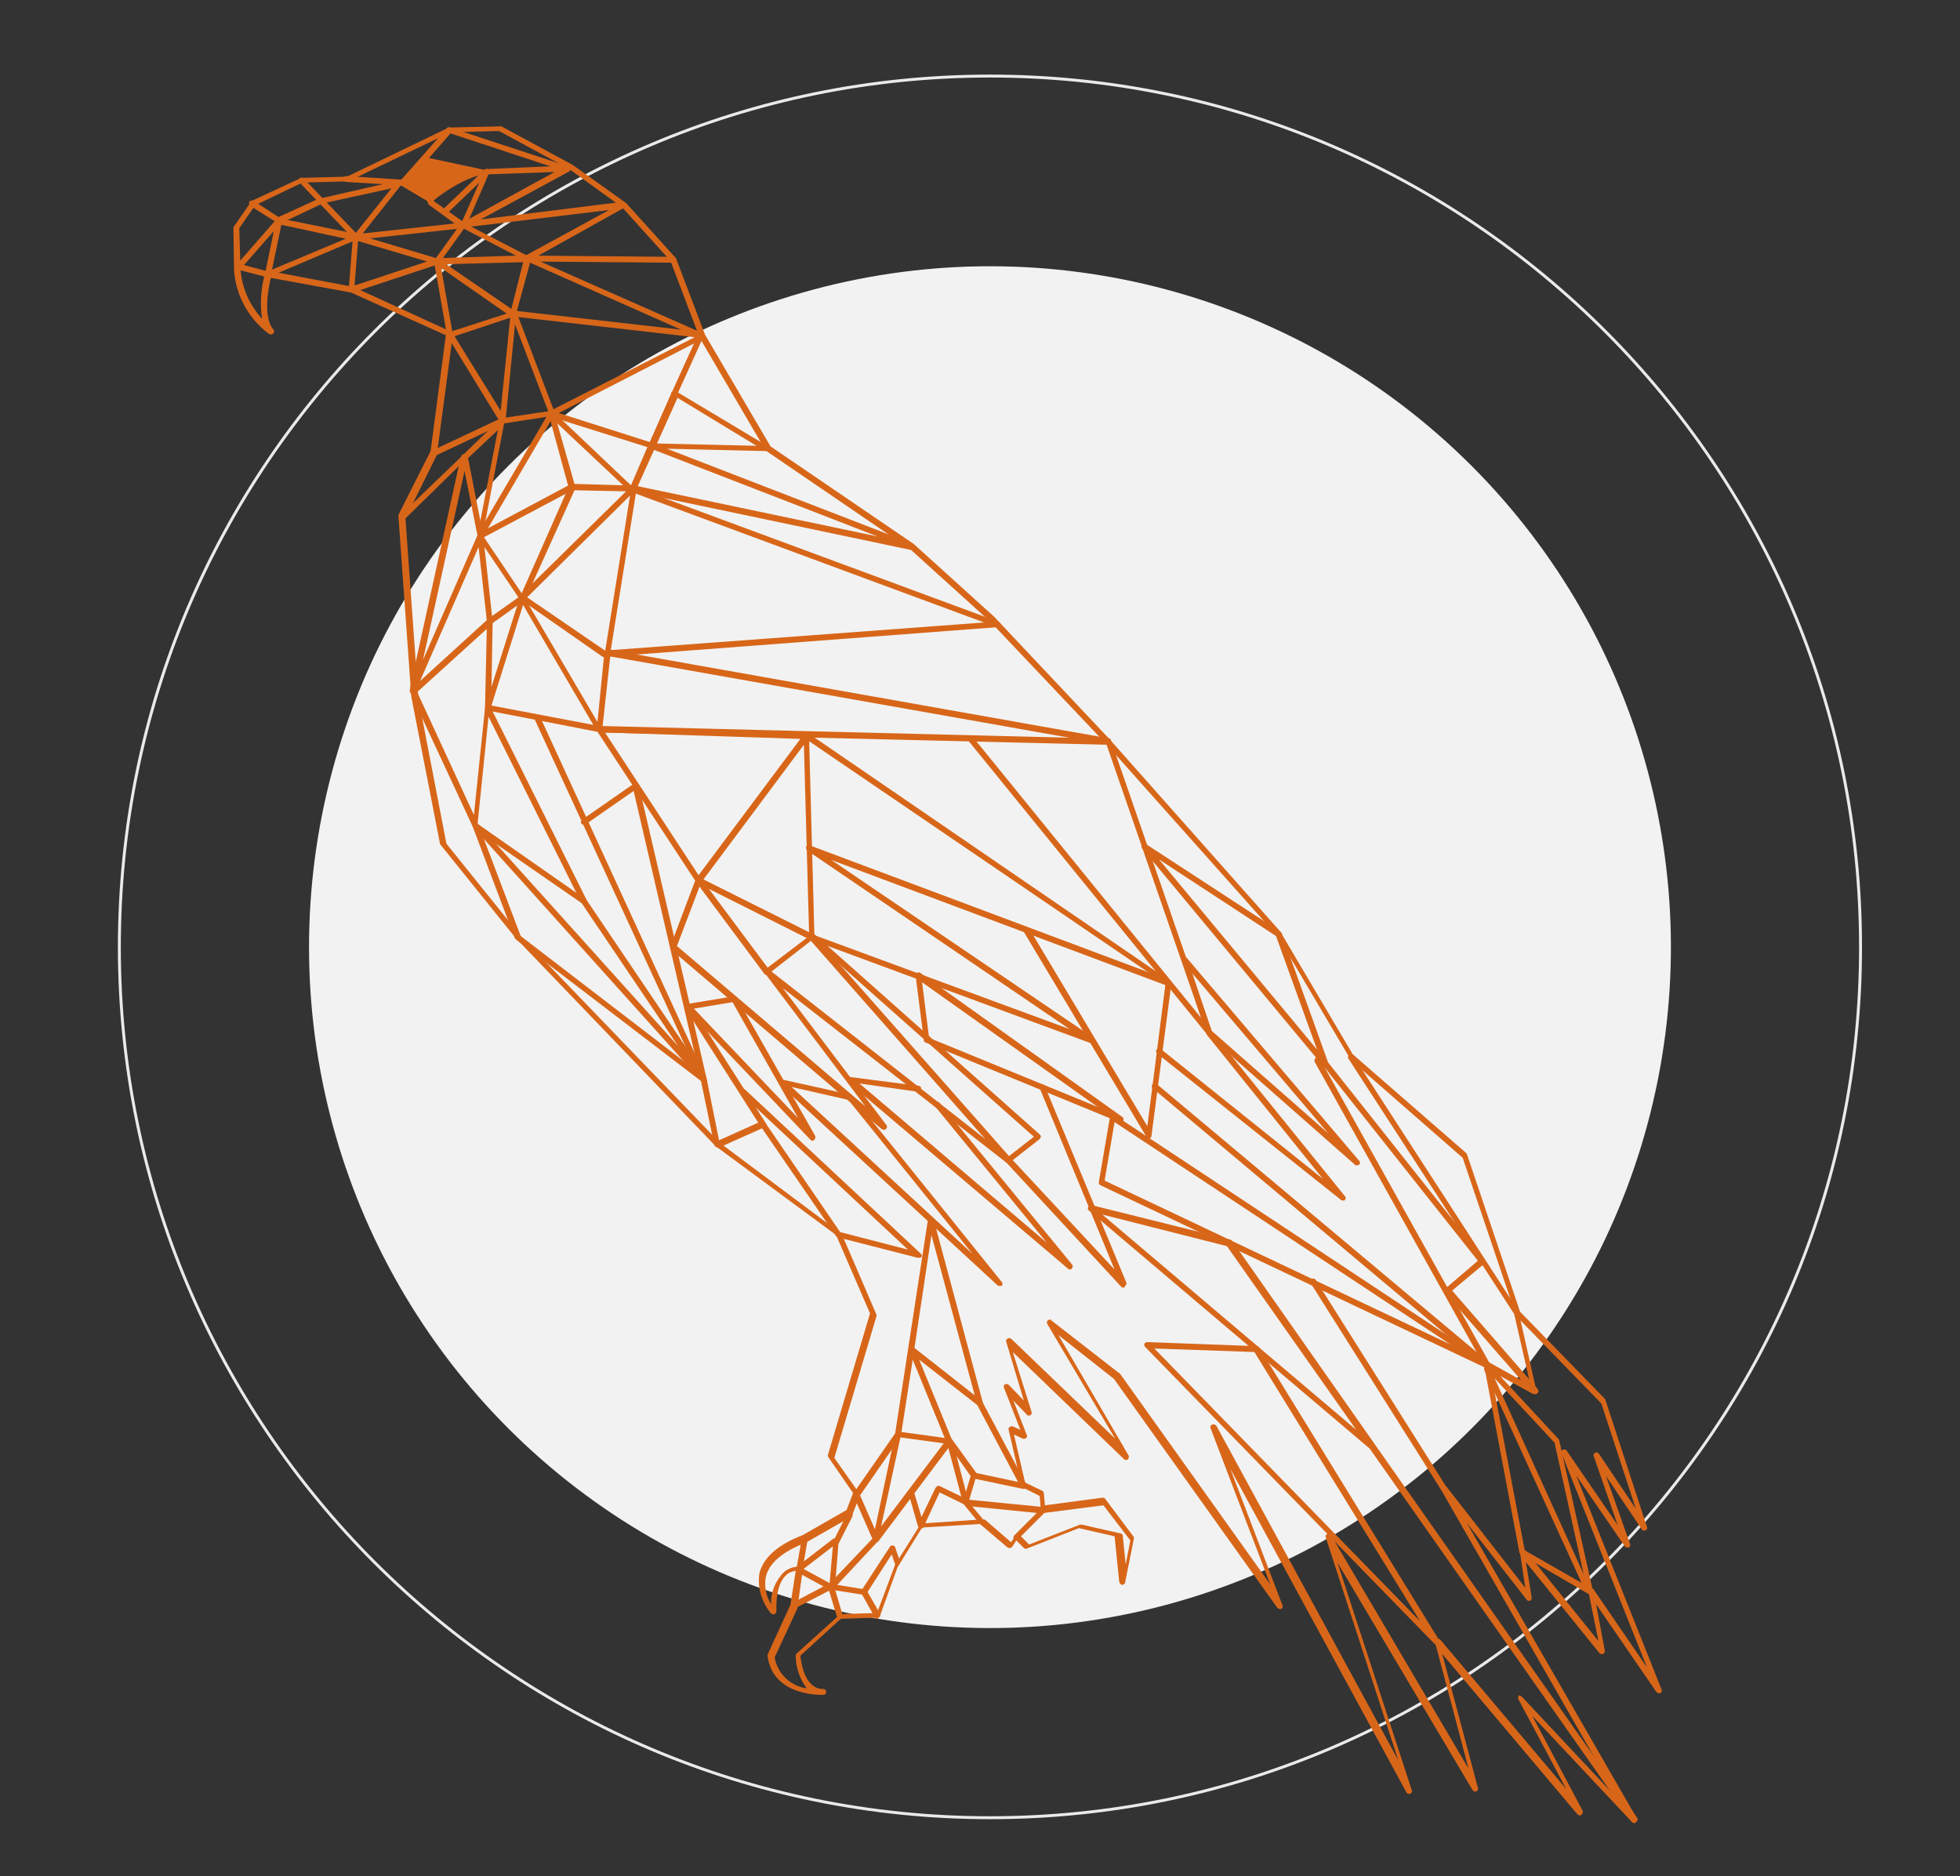 <?xml version="1.0" encoding="UTF-8"?> <!-- Generator: Adobe Illustrator 24.3.0, SVG Export Plug-In . SVG Version: 6.00 Build 0) --> <svg xmlns="http://www.w3.org/2000/svg" xmlns:xlink="http://www.w3.org/1999/xlink" version="1.1" id="Layer_1" x="0px" y="0px" viewBox="0 0 335 320.7" style="enable-background:new 0 0 335 320.7;" xml:space="preserve"><rect x="0" y="0" width="335" height="320.7" fill="#333333" stroke="none"/> <style type="text/css"> .st0{fill:#F2F2F2;} .st1{fill:none;stroke:#EAEAEA;stroke-width:0.5;stroke-miterlimit:10;} .st2{fill:#D86619;} </style> <g> <ellipse transform="matrix(0.707 -0.707 0.707 0.707 -64.883 167.058)" class="st0" cx="169.2" cy="161.9" rx="116.4" ry="116.4"></ellipse> </g> <g> <path class="st1" d="M169.2,310.7c-82.1,0-148.8-66.8-148.8-148.8C20.4,79.8,87.1,13,169.2,13c82.1,0,148.8,66.8,148.8,148.8 C318.1,243.9,251.3,310.7,169.2,310.7z"></path> </g> <g> <path class="st2" d="M279.3,311.6c-0.1,0-0.3-0.1-0.4-0.2l-17-18.1l8.6,16.2c0.1,0.2,0,0.5-0.2,0.7c-0.2,0.2-0.5,0.1-0.7-0.1 l-23.1-27.4l6.1,22.9c0.1,0.3-0.1,0.5-0.3,0.6c-0.2,0.1-0.4,0-0.6-0.2l-23.1-38.9l12.7,38.9c0.1,0.2,0,0.5-0.3,0.6 c-0.2,0.1-0.5,0-0.6-0.2l-30.1-55.3l8.9,23.3c0.1,0.2,0,0.5-0.2,0.6c-0.2,0.1-0.5,0-0.7-0.2l-27.9-39.1l-9.5-7.5l12,20.6 c0.1,0.2,0,0.6-0.2,0.7c-0.2,0.1-0.4,0.1-0.6-0.1l-19-18.3l3.2,10.2c0.1,0.2,0,0.5-0.2,0.6c-0.2,0.1-0.5,0.1-0.6-0.1l-2.3-2.4 l2.3,5.9c0.1,0.2,0,0.4-0.1,0.5c-0.2,0.1-0.4,0.2-0.6,0.1l-1.5-0.7l1.9,8.2l2.9,1.4c0.2,0.1,0.3,0.2,0.3,0.4l0.2,2.1l9.8-1.3 c0.2,0,0.4,0,0.5,0.2l4.8,6.4c0.1,0.1,0.1,0.3,0.1,0.4l-1.5,7.5c0,0.2-0.3,0.4-0.5,0.4c-0.2,0-0.4-0.2-0.5-0.5l-0.8-7.8l-6.1-1.4 l-8.9,3.5c-0.2,0.1-0.4,0-0.5-0.1l-1.3-1.3l-0.7,1.1c-0.1,0.1-0.2,0.2-0.4,0.2c-0.1,0-0.3,0-0.4-0.1l-4.7-4l-9.9,0.6l-4.2,6.8 l-3,8.3c-0.1,0.2-0.3,0.3-0.5,0.3l-6.2,0.2l-6.9,6.3c0.1,1.1,0.7,5.7,3.9,5.7c0.3,0,0.5,0.2,0.5,0.5c0,0.3-0.2,0.5-0.5,0.5 c0,0-8.6,0.4-9.5-6.6c0-0.1,0-0.2,0-0.3l3.9-8.5l0.9-5.8c-0.6,0.1-1.2,0.3-1.6,0.7c-1.2,1.1-1.8,3.2-1.7,6.2c0,0.2-0.1,0.4-0.3,0.5 c-0.2,0.1-0.4,0-0.6-0.1c-1.6-1.9-2.4-4.4-2-6.9c0.7-2.7,3.2-4.9,7.4-6.5l7.5-4.3l1.1-2.9l-4.2-6.1c-0.1-0.1-0.1-0.3-0.1-0.4 l7.2-24.2l-5.8-13.4l-20.6-15.2l0,0l-34.2-35.6l-12.8-15.9c-0.1-0.1-0.1-0.1-0.1-0.2l-4.9-25.1l0,0l-2.2-30.8c0-0.1,0-0.2,0-0.3 l5.5-10.9l2.6-19.8L60,50l-13.7-2.5c-0.4,1.5-1.4,6.7,0.4,8.8c0.2,0.2,0.2,0.5,0,0.7c-0.2,0.2-0.5,0.2-0.7,0.1 c-3.5-2.6-5.7-6.6-6-10.9L39.9,39c0-0.1,0-0.2,0.1-0.3l2.9-4.2c0-0.1,0.1-0.1,0.2-0.2l8.4-3.9h0.2l7.6-0.2l17.4-8.4 c0.1,0,0.1,0,0.2,0l8.5-0.2c0.1,0,0.2,0,0.3,0l12.2,6.6l0,0l9.1,6.5l0.1,0.1l8.4,9.3l0.1,0.2l4.9,12.9l11.2,19.1L156.2,93l0,0 l13.7,12.4l19.7,20.9l29.2,32.9l0,0l12.4,21l19.3,16.8c0.1,0.1,0.1,0.1,0.2,0.2l9.1,27l14.5,14.9c0.1,0.1,0.1,0.1,0.1,0.2l7.1,21.7 c0.1,0.2,0,0.5-0.3,0.6c-0.2,0.1-0.5,0-0.6-0.2l-6.1-9.1l4.1,11.6c0.1,0.2,0,0.5-0.2,0.6c-0.2,0.1-0.5,0-0.7-0.2l-8.3-12.1 l14.6,36.6c0.1,0.2,0,0.5-0.2,0.6c-0.2,0.1-0.5,0-0.7-0.2l-10.3-15l1.5,8c0,0.2-0.1,0.4-0.3,0.5c-0.2,0.1-0.5,0-0.6-0.1l-12.6-15.6 l1,6.1c0,0.2-0.1,0.5-0.3,0.5c-0.2,0.1-0.5,0-0.6-0.2l-10.2-13.1l29,50.4c0.1,0.2,0.1,0.5-0.1,0.7 C279.5,311.7,279.4,311.6,279.3,311.6z M259.7,289.8c0.1,0,0.3,0.1,0.4,0.2l16.6,17.7l-30.3-52.9c-0.1-0.2-0.1-0.5,0.2-0.7 c0.2-0.2,0.5-0.1,0.7,0.1l13.4,17.2l-0.9-6c0-0.3,0.1-0.5,0.4-0.6c0.2,0,0.3,0,0.5,0.2l12.5,15.5l-1.7-8.4c0-0.2,0.1-0.5,0.3-0.6 c0.2-0.1,0.5,0,0.6,0.2l9.1,13.3l-14.6-36.6c-0.1-0.2,0-0.5,0.2-0.6c0.2-0.1,0.5-0.1,0.7,0.2l8.7,12.7l-4.1-11.8 c-0.1-0.2,0-0.5,0.3-0.6c0.2-0.1,0.5,0,0.6,0.2l6.3,9.4l-5.9-18l-14.5-14.9l-0.1-0.2l-9.1-26.9l-19-16.6c0,0-0.1-0.1-0.1-0.1 l-12.4-21L189,127.1l-19.7-20.8l-13.7-12.4L131,77.1c-0.1,0-0.1-0.1-0.2-0.2l-11.3-19.3v-0.1l-4.9-12.9l-8.3-9.2l-9-6.5l-12-6.5 l-8.3,0.2L59.5,31c-0.1,0-0.1,0-0.2,0l-7.6,0.2l-8.1,3.9l-2.7,3.9l0.2,6.9c0.2,3.2,1.5,6.2,3.7,8.6c-0.4-2.6-0.2-5.3,0.5-7.8 c0.1-0.3,0.3-0.4,0.6-0.4L60.2,49h0.1l16.8,7.7c0.2,0.1,0.3,0.3,0.3,0.5l-2.7,20.3c0,0.1,0,0.1,0,0.2l-5.4,10.9l2.2,30.7l4.8,24.9 l12.7,15.8l34.1,35.4l20.6,15.4c0.1,0,0.1,0.1,0.2,0.2l5.9,13.7c0,0.1,0,0.2,0,0.3l-7.2,24.2l4.3,6.1c0.1,0.1,0.1,0.3,0,0.5 l-1.3,3.3c0,0.1-0.1,0.2-0.2,0.2l-7.7,4.4l0,0c-3.9,1.5-6.2,3.4-6.8,5.8c-0.3,1.6,0,3.3,0.9,4.7c-0.1-2,0.7-3.9,2.1-5.4 c0.8-0.7,1.8-1.1,2.9-1c0.3,0,0.5,0.3,0.4,0.6l-0.9,6.4c0,0,0,0.1,0,0.1l-3.9,8.4c0.5,2.8,2.7,4.9,5.5,5.3 c-1.2-1.6-1.9-3.6-1.9-5.6c0-0.2,0.1-0.3,0.2-0.4l7.3-6.6c0.1-0.1,0.2-0.1,0.3-0.1l6.1-0.2l3-8c0,0,0-0.1,0-0.1l4.4-7 c0.1-0.1,0.2-0.2,0.4-0.2l10.3-0.7c0.1,0,0.3,0,0.4,0.1l4.4,3.8l0.8-1.1c0.1-0.1,0.2-0.2,0.4-0.2c0.1,0,0.3,0,0.4,0.2l1.5,1.5 l8.7-3.4c0.1,0,0.2,0,0.3,0l6.6,1.5c0.2,0,0.4,0.2,0.4,0.4l0.5,4.9l0.8-4.1l-4.6-6l-10.1,1.3c-0.1,0-0.3,0-0.4-0.1 c-0.1-0.1-0.2-0.2-0.2-0.4l-0.2-2.4l-2.8-1.4c-0.1-0.1-0.2-0.2-0.3-0.4l-2.2-9.5c-0.1-0.3,0.1-0.5,0.4-0.6c0.1,0,0.2,0,0.3,0 l1.3,0.6l-2.8-7.2c-0.1-0.3,0-0.6,0.3-0.6c0.2-0.1,0.4,0,0.5,0.1l2.6,2.7l-3-10c-0.1-0.2,0-0.5,0.2-0.6c0.2-0.1,0.4-0.1,0.6,0 l17.8,17.1L179,226.3c-0.1-0.2-0.1-0.5,0.1-0.6c0.2-0.2,0.5-0.2,0.6,0l11.7,9.1c0,0,0,0,0.1,0.1l25.6,35.9l-10.2-26.7 c-0.1-0.2,0-0.5,0.3-0.6c0.2-0.1,0.5,0,0.7,0.2l31.1,57.2l-12.4-38.1c-0.1-0.3,0-0.5,0.3-0.6c0.2-0.1,0.5,0,0.6,0.2l23.5,39.9 l-5.7-21.5c-0.1-0.2,0-0.5,0.3-0.6c0.2-0.1,0.5-0.1,0.6,0.1l21.5,25.5l-8.2-15.4c-0.1-0.2,0-0.5,0.2-0.7 C259.6,289.8,259.6,289.8,259.7,289.8L259.7,289.8z M59.3,30.6"></path> <path class="st2" d="M72.8,26.9l-4.6,4.6l5.4,3.2c0,0,5.9-5.3,11.4-5.2L72.8,26.9z"></path> <path class="st2" d="M74.7,45.2c-0.2,0-0.4-0.1-0.4-0.3c-0.1-0.2-0.1-0.4,0-0.5l4.4-6.1c0.1-0.2,0.4-0.3,0.6-0.2l11,5.7 c0.2,0.1,0.3,0.4,0.2,0.7c-0.1,0.2-0.3,0.3-0.4,0.3L74.7,45.2L74.7,45.2z M79.3,39.1l-3.6,5l12.5-0.4L79.3,39.1z"></path> <path class="st2" d="M115.1,44.9L115.1,44.9l-25-0.2c-0.2,0-0.4-0.1-0.5-0.4c0-0.2,0-0.5,0.2-0.6l14.3-7.8l-24.9,3 c-0.3,0-0.5-0.2-0.6-0.4c0-0.3,0.2-0.5,0.4-0.6c0,0,0,0,0,0l27.4-3.4c0.2,0,0.5,0.1,0.5,0.4c0.1,0.2,0,0.5-0.2,0.6L92,43.7l23,0.2 c0.3,0,0.5,0.2,0.5,0.5C115.5,44.7,115.3,44.9,115.1,44.9C115,44.9,115,44.9,115.1,44.9L115.1,44.9z"></path> <path class="st2" d="M155.9,94h-0.2l-47.6-10c-0.2,0-0.3-0.1-0.4-0.3c-0.1-0.1-0.1-0.3,0-0.4l3-7v-0.1c0-0.1,0.1-0.2,0.2-0.3 l3.8-8.6c0-0.1,0-0.2,0.1-0.3c0,0,0,0,0.1-0.1l4.4-9.7c0.1-0.3,0.4-0.4,0.6-0.3c0.3,0.1,0.4,0.4,0.3,0.6c0,0,0,0,0,0.1l-4.3,9.5 l15.2,9.1c0.2,0.1,0.3,0.5,0.2,0.7c-0.1,0.1-0.2,0.2-0.4,0.2l-16.9-0.4l41.9,16.2c0.3,0.1,0.4,0.4,0.2,0.7 C156.3,93.9,156.1,94,155.9,94z M109,83.1l41,8.6l-38.2-14.8L109,83.1z M112.3,75.8l17,0.4L115.8,68L112.3,75.8z"></path> <path class="st2" d="M103.8,112.1L103.8,112.1c-0.3,0-0.5-0.3-0.4-0.6l4.4-27.5l-9.6-0.2l-8.4,18.6c-0.1,0.3-0.4,0.4-0.7,0.3 c0,0,0,0,0,0c-0.3-0.1-0.4-0.4-0.2-0.7c0,0,0,0,0,0L97.3,83c0.1-0.2,0.3-0.3,0.5-0.3l10.5,0.3c0.1,0,0.3,0.1,0.4,0.2 c0.1,0.1,0.1,0.3,0.1,0.4l-4.5,28.1C104.3,111.9,104,112.1,103.8,112.1z"></path> <path class="st2" d="M103.2,112.3c-0.1,0-0.2,0-0.3-0.1L89,102.5c-0.1-0.1-0.2-0.2-0.2-0.4c0-0.2,0-0.3,0.2-0.4l18.3-18L93.9,71.1 c-0.2-0.2-0.2-0.5,0-0.7c0.2-0.2,0.5-0.2,0.7,0L108,83.1c0.2-0.2,0.5-0.2,0.7,0c0.1,0.1,0.1,0.2,0.1,0.3l61.9,22.9 c0.2,0.1,0.4,0.3,0.3,0.5c0,0.2-0.2,0.4-0.5,0.4L103.2,112.3L103.2,112.3z M90.1,102.1l13.3,9.1l64.8-4.8l-60-22.2L90.1,102.1z"></path> <path class="st2" d="M189.4,127.3L189.4,127.3l-86.9-2.1c-0.1,0-0.3-0.1-0.4-0.2c-0.1-0.1-0.1-0.2-0.1-0.4l1.3-13.1 c0-0.1,0.1-0.3,0.2-0.4c0.1-0.1,0.3-0.1,0.4-0.1l85.6,15.2c0.3,0,0.4,0.3,0.4,0.5C189.9,127.1,189.7,127.3,189.4,127.3z M103,124.1 l79.8,2l-78.5-13.9L103,124.1z"></path> <path class="st2" d="M81.3,141.6c-0.2,0-0.4-0.1-0.5-0.3l-10.7-23c-0.1-0.1-0.1-0.3,0-0.5c0-0.1,0-0.2,0-0.3l8.3-37.8L69,88.9 c-0.2,0.2-0.5,0.2-0.7,0c-0.2-0.2-0.2-0.5,0-0.7l10.5-10.1V78c0.1-0.2,0.3-0.4,0.5-0.4l6.1-5.9c0.2-0.2,0.5-0.2,0.7,0.1 c0.1,0.1,0.1,0.3,0.1,0.4l-3.7,19.3l7,10.4l0,0l13.2,22.5c0.1,0.2,0.1,0.4,0,0.5c-0.1,0.2-0.3,0.2-0.5,0.2l-18.6-3.6l-2,19.6 C81.8,141.4,81.6,141.6,81.3,141.6L81.3,141.6z M71.3,118.3l9.7,21l1.9-18.3l0.3-13.5L71.3,118.3z M84,120.6l17.4,3.3l-12-20.5 L84,120.6z M84.2,106.5L84,117.4l4.4-13.9L84.2,106.5z M81.8,93.5l-10,22.9L83.2,106L81.8,93.5z M79.4,80.5l-7.1,32.3l9.3-21.3 L79.4,80.5z M82.8,93.5l1.3,11.8l4.5-3.2L82.8,93.5z M80,78.3L82.1,89l3-15.5L80,78.3z"></path> <path class="st2" d="M120.4,185.1c-0.1,0-0.2,0-0.3-0.1l-31.9-24.4c-0.1-0.1-0.1-0.1-0.2-0.2l-7.2-19.1c-0.1-0.3,0-0.5,0.3-0.6 c0.2-0.1,0.3,0,0.5,0.1l16.9,11.8l-15.6-31.3c-0.1-0.2,0-0.5,0.2-0.7c0.2-0.1,0.5,0,0.7,0.2c0,0,0,0,0,0l16.5,33.1 c0.1,0.2,0.1,0.5-0.1,0.6c-0.2,0.1-0.4,0.1-0.6,0l-17.2-11.9l6.6,17.4l30.1,23.1l-27.7-60.1c-0.1-0.3,0-0.5,0.2-0.7 c0.3-0.1,0.5,0,0.7,0.2l28.5,62c0.1,0.2,0,0.5-0.1,0.6C120.6,185.1,120.5,185.1,120.4,185.1z"></path> <path class="st2" d="M120.4,185.1c-0.1,0-0.3-0.1-0.4-0.2l-39.1-43.5c-0.2-0.2-0.2-0.5,0-0.7c0.2-0.2,0.5-0.2,0.7,0l0,0l34.3,38.1 l-16.6-24.6c-0.2-0.2-0.1-0.5,0.1-0.7c0.2-0.2,0.5-0.1,0.7,0.1l20.6,30.5c0.1,0.2,0.1,0.5-0.1,0.7 C120.6,185,120.5,185.1,120.4,185.1z"></path> <path class="st2" d="M82.1,92c-0.1,0-0.3-0.1-0.4-0.2c-0.1-0.2-0.1-0.4,0-0.6l12.2-20.8l0.1-0.1l0.1-0.1L119,57.5L90.6,44.9 l-2.4,8.8L86.4,72c0,0.3-0.3,0.5-0.5,0.5c-0.3,0-0.5-0.3-0.5-0.6l1.8-17.6L77,57.7c-0.1,0.1-0.3,0.1-0.4,0 c-0.1-0.1-0.2-0.2-0.2-0.4l-2.2-12.5c0-0.2,0.1-0.4,0.2-0.5c0.2-0.1,0.4-0.1,0.6,0l12.4,8.5l2.2-8.7c0-0.1,0.1-0.3,0.3-0.3 c0.1-0.1,0.3-0.1,0.4,0L120.2,57c0.2,0.1,0.3,0.2,0.3,0.4c0,0.2-0.1,0.4-0.3,0.5L95.5,70.6l16,5.1c0.3,0.1,0.4,0.4,0.3,0.6 c0,0,0,0,0,0c-0.1,0.3-0.4,0.4-0.6,0.3c0,0,0,0,0,0L95,71.5l3.3,11.6c0.1,0.2,0,0.5-0.3,0.6L82.4,92C82.3,92,82.2,92,82.1,92z M94.1,72L83.4,90.3L97.1,83L94.1,72z M75.4,45.8l1.9,10.8l9.3-3L75.4,45.8z"></path> <path class="st2" d="M85.9,72.4c-0.2,0-0.3-0.1-0.4-0.2l-9-14.7c-0.1-0.2-0.1-0.5,0.2-0.7c0.2-0.1,0.5-0.1,0.7,0.2c0,0,0,0,0,0 l8.9,14.4l7.4-1.1l-6.3-16.5c-0.1-0.2-0.1-0.3,0-0.5c0.1-0.1,0.3-0.2,0.5-0.2l31.6,3.6c0.3,0,0.5,0.3,0.4,0.6 c0,0.3-0.3,0.5-0.6,0.4l-30.7-3.5l6.2,16.3c0.1,0.1,0.1,0.3,0,0.4c-0.1,0.1-0.2,0.2-0.4,0.2L86,72.4L85.9,72.4z"></path> <path class="st2" d="M68.9,31.7L68.9,31.7l-9.7-0.6c-0.3,0-0.5-0.2-0.5-0.5c0-0.3,0.2-0.5,0.5-0.5c0,0,0,0,0,0l9.4,0.6l7.8-8.8 c0.1-0.2,0.3-0.2,0.5-0.1l20.1,6.6c0.3,0.1,0.4,0.4,0.3,0.6c-0.1,0.3-0.4,0.4-0.6,0.3L77,22.8l-7.6,8.7 C69.3,31.7,69.1,31.7,68.9,31.7z"></path> <path class="st2" d="M60.9,41c-0.2,0-0.4-0.1-0.4-0.3c-0.1-0.2-0.1-0.4,0-0.5l6.4-8L55,34.8c-0.3,0.1-0.5,0-0.6-0.3 c-0.1-0.3,0-0.5,0.3-0.6c0,0,0.1,0,0.1,0L68,30.9c0.2,0,0.4,0,0.5,0.2c0.1,0.2,0.1,0.4,0,0.6L62,39.9l15.7-1.7L73.3,35 c-0.3-0.4-0.3-0.9-0.2-1.3c0.2-0.2,0.5,0.3,0.8,0.5l5.1,3.6l3.8-8.6c0.1-0.2,0.2-0.3,0.4-0.3L97,28.3c0.2,0,0.4,0.2,0.5,0.4 c0.1,0.2,0,0.5-0.2,0.6L79.4,39h-0.1l0,0h-0.1L60.9,41L60.9,41z M83.5,29.8l-3.3,7.6l14.6-8L83.5,29.8z"></path> <path class="st2" d="M76,36.8c-0.1,0-0.3-0.1-0.4-0.2c-0.2-0.2-0.2-0.5,0-0.7c0,0,0,0,0,0l7.2-6.9c0.2-0.2,0.5-0.2,0.7,0 c0,0,0,0,0,0c0.2,0.2,0.2,0.5,0,0.7c0,0,0,0,0,0l-7.2,6.9C76.2,36.7,76.1,36.8,76,36.8z"></path> <path class="st2" d="M60.1,50c-0.1,0-0.2,0-0.3-0.1c-0.1-0.1-0.2-0.3-0.2-0.4l0.7-8.8l-9.1-9.5c-0.2-0.2-0.2-0.5,0-0.7 c0.2-0.2,0.5-0.2,0.7,0c0,0,0,0,0,0l9.2,9.6l13.7,4.1c0.2,0.1,0.3,0.3,0.4,0.5c0,0.2-0.1,0.4-0.4,0.5L60.3,50L60.1,50z M61.2,41.2 l-0.6,7.6L73,44.7L61.2,41.2z"></path> <path class="st2" d="M47.7,38.2c-0.1,0-0.2,0-0.3-0.1l-4.6-2.9c-0.2-0.2-0.3-0.5-0.2-0.7c0.2-0.2,0.5-0.3,0.7-0.2l4.3,2.8l7-3.2 c0.3-0.1,0.6,0,0.7,0.2c0.1,0.3,0,0.6-0.2,0.7l0,0l-7.2,3.4C47.9,38.2,47.8,38.2,47.7,38.2z"></path> <path class="st2" d="M45.8,47.4h-0.1l-5-1.3c-0.2,0-0.3-0.2-0.4-0.3c-0.1-0.2,0-0.4,0.1-0.5l6.9-7.9c0.2-0.2,0.4-0.2,0.6-0.1 c0.2,0.1,0.3,0.3,0.3,0.6L46.3,47c0,0.1-0.1,0.3-0.2,0.3C46,47.3,45.9,47.4,45.8,47.4z M41.7,45.3l3.7,1l1.4-6.8L41.7,45.3z"></path> <path class="st2" d="M45.8,47.4c-0.2,0-0.4-0.1-0.5-0.3c-0.1-0.2,0-0.5,0.2-0.6c0,0,0,0,0,0l13.6-5.7l-11.6-2.5 c-0.3-0.1-0.4-0.3-0.4-0.6c0.1-0.3,0.3-0.4,0.6-0.4c0,0,0,0,0,0L61,40c0.2,0,0.4,0.2,0.4,0.4c0,0.2-0.1,0.4-0.3,0.5L46,47.3 C45.9,47.4,45.9,47.4,45.8,47.4z"></path> <path class="st2" d="M74.2,78c-0.2,0-0.4-0.1-0.5-0.3c-0.1-0.2,0-0.5,0.2-0.7l11.7-5.5c0.3-0.1,0.6,0,0.7,0.2 c0.1,0.3,0,0.6-0.2,0.7l-11.7,5.5L74.2,78z"></path> <path class="st2" d="M206.7,177c-0.2,0-0.3-0.1-0.4-0.2l-40.8-50.2c-0.2-0.2-0.1-0.5,0.1-0.7s0.5-0.1,0.7,0.1l0,0l39,48l-16.3-47.1 c-0.1-0.3,0-0.5,0.3-0.6c0.3-0.1,0.5,0,0.6,0.3c0,0,0,0,0,0l17.2,49.7c0.1,0.2,0,0.5-0.2,0.6C206.8,177,206.7,177,206.7,177z"></path> <path class="st2" d="M186.6,178.3h-0.2l-47.9-17.7c-0.3-0.1-0.4-0.4-0.3-0.6c0,0,0,0,0,0c0.1-0.3,0.4-0.4,0.6-0.3l44,16.2 L138,145.4c-0.2-0.2-0.3-0.4-0.2-0.7c0.1-0.2,0.4-0.3,0.6-0.2l61.4,23c0.3,0.1,0.4,0.4,0.3,0.7c-0.1,0.3-0.4,0.4-0.6,0.3 c0,0,0,0,0,0L142.1,147l44.8,30.4c0.2,0.1,0.3,0.4,0.2,0.7C187,178.2,186.8,178.3,186.6,178.3z"></path> <path class="st2" d="M122.6,196.1c-0.1,0-0.2,0-0.2,0c-0.1-0.1-0.2-0.2-0.3-0.3l-2.3-11.1l-11.5-49.5l-8.2,5.7 c-0.2,0.2-0.5,0.1-0.7-0.1c-0.2-0.2-0.1-0.5,0.1-0.7l8.9-6.2c0.1-0.1,0.3-0.1,0.5,0c0.2,0.1,0.3,0.2,0.3,0.4l8.7,37.4 c0.1,0,0.1,0.1,0.2,0.2l12.8,20.1c0.1,0.1,0.1,0.3,0,0.4c0,0.1-0.1,0.3-0.3,0.3l-7.8,3.5C122.8,196.2,122.7,196.2,122.6,196.1z M118.5,174.5l2.3,10l2.1,10.4l6.7-3L118.5,174.5z"></path> <path class="st2" d="M196.4,194.6c-0.2,0-0.3-0.1-0.4-0.2l-21-35.1c-0.1-0.2-0.1-0.5,0.2-0.7c0.2-0.1,0.5-0.1,0.7,0.1c0,0,0,0,0,0 l20.2,33.8l3.1-24.3l-60.9-41.5l0.9,33.4c0,0.2-0.1,0.3-0.2,0.4l-7.7,6c-0.1,0.1-0.2,0.1-0.4,0.1c-0.1,0-0.3-0.1-0.3-0.2L119,150.8 l0,0l-17-25.9c-0.1-0.2-0.1-0.4,0-0.5c0.1-0.2,0.3-0.3,0.5-0.2l35.3,1.1h0.2h0.1l61.9,42.4c0.2,0.1,0.2,0.3,0.2,0.5l-3.4,26 c0,0.2-0.2,0.4-0.4,0.4L196.4,194.6z M120.1,150.5l11.1,14.9l7.1-5.4l-0.9-32.7L120.1,150.5z M103.4,125.2l16,24.4l17.4-23.3 L103.4,125.2z"></path> <path class="st2" d="M172.4,198.9c-0.1,0-0.2,0-0.3-0.1l-38.3-29.9l17.7,23.4c0.2,0.2,0.1,0.5-0.1,0.7c-0.2,0.2-0.5,0.1-0.7,0 l-36-30.7c-0.2-0.1-0.2-0.4-0.1-0.6l4.3-11.4c0-0.1,0.2-0.2,0.3-0.3c0.1-0.1,0.3-0.1,0.4,0l19.4,9.7c0.1,0,0.1,0.1,0.1,0.1 l33.7,38.2c0.2,0.2,0.2,0.5,0,0.7C172.7,198.9,172.5,198.9,172.4,198.9z M131.1,165.6c0.1,0,0.2,0,0.3,0.1l37,29l-30-34.1 l-18.7-9.4l-4,10.5l32.2,27.4l-17.2-22.8c-0.2-0.2-0.1-0.5,0.1-0.7C130.8,165.6,131,165.6,131.1,165.6z"></path> <path class="st2" d="M182.9,217c-0.1,0-0.2,0-0.3-0.1L145,185c-0.2-0.2-0.2-0.4-0.1-0.6c0.1-0.2,0.3-0.3,0.5-0.3l11.6,1.5 c0.3,0,0.5,0.3,0.4,0.6c0,0.3-0.3,0.5-0.6,0.4l0,0l-9.9-1.4l32,27.2l-19-23.2c-0.2-0.2-0.2-0.5,0-0.7c0,0,0,0,0,0 c0.2-0.2,0.5-0.2,0.7,0l22.6,27.6c0.2,0.2,0.2,0.5,0,0.7C183.2,216.9,183.1,216.9,182.9,217z"></path> <path class="st2" d="M138.9,195c-0.1,0-0.3-0.1-0.4-0.2l-21.3-22.4c-0.1-0.1-0.2-0.3-0.1-0.5c0.1-0.2,0.2-0.3,0.4-0.3l7.9-1.3 c0.2,0,0.4,0.1,0.5,0.2l13.4,23.6c0.1,0.2,0.1,0.5-0.1,0.7C139.1,194.9,139,195,138.9,195z M118.6,172.4l17.8,18.7l-11.2-19.8 L118.6,172.4z"></path> <path class="st2" d="M157,215h-0.1l-13.7-3.5c-0.1,0-0.2-0.1-0.3-0.2L130,192.5c-0.2-0.2-0.1-0.5,0.1-0.7c0.2-0.2,0.5-0.1,0.7,0.1 l12.8,18.7l11.6,3l-28.6-26.7c-0.2-0.2-0.2-0.5,0-0.7c0.2-0.2,0.5-0.2,0.7,0l30.1,28.1c0.2,0.2,0.2,0.4,0.1,0.6 C157.3,214.9,157.2,215,157,215z"></path> <path class="st2" d="M226.6,182.5c-0.1,0-0.3-0.1-0.4-0.2l-31-37.3c-0.2-0.2-0.1-0.5,0.1-0.7c0.2-0.1,0.4-0.1,0.6,0l23,15 c0.1,0.1,0.2,0.2,0.2,0.3l8,22.3c0.1,0.2,0,0.5-0.2,0.6C226.7,182.5,226.7,182.5,226.6,182.5z M198.1,146.9l27,32.5l-7-19.4 L198.1,146.9z"></path> <path class="st2" d="M231.9,199.2c-0.1,0-0.2,0-0.3-0.1l-25.2-22.2c-0.1-0.1-0.1-0.1-0.2-0.2l-4.1-12.4c-0.1-0.2,0-0.5,0.2-0.6 c0.2-0.1,0.5-0.1,0.6,0.1l29.4,34.6c0.2,0.2,0.2,0.5,0,0.7C232.2,199.1,232,199.2,231.9,199.2z M207.1,176.2l19.9,17.5l-23.2-27.3 L207.1,176.2z"></path> <path class="st2" d="M229.5,205.2c-0.1,0-0.2,0-0.3-0.1l-31.4-25c-0.2-0.2-0.3-0.5-0.1-0.7s0.5-0.3,0.7-0.1l27.7,22.2l-19.8-24.6 c-0.2-0.2-0.1-0.5,0.1-0.7c0.2-0.2,0.5-0.1,0.7,0.1l22.8,28.2c0.2,0.2,0.1,0.5-0.1,0.7C229.8,205.2,229.6,205.2,229.5,205.2 L229.5,205.2z"></path> <path class="st2" d="M191.5,191.8h-0.2l-33.1-13.6c-0.2-0.1-0.3-0.2-0.3-0.4l-1.4-11c-0.1-0.3,0.1-0.5,0.4-0.6c0.1,0,0.3,0,0.4,0.1 l34.5,24.6c0.2,0.1,0.3,0.4,0.2,0.7C191.9,191.8,191.7,191.9,191.5,191.8z M158.8,177.4l28.8,11.8l-30-21.3L158.8,177.4z"></path> <path class="st2" d="M143.6,276.9c-0.2,0-0.4-0.2-0.5-0.4l-1.4-4.6l-5.8,3c-0.2,0.1-0.6,0-0.7-0.2c-0.1-0.2,0-0.6,0.2-0.7l0,0 l6.4-3.4c0.1-0.1,0.3-0.1,0.4,0c0.1,0.1,0.2,0.2,0.3,0.3l1.5,5.1c0.1,0.3-0.1,0.5-0.3,0.6L143.6,276.9z"></path> <path class="st2" d="M142.1,271.8c-0.1,0-0.2,0-0.2,0l-5.5-3c-0.2-0.1-0.3-0.3-0.3-0.5l0.9-5.1c0.1-0.3,0.4-0.4,0.7-0.3 c0.2,0.1,0.3,0.3,0.3,0.5l-0.8,4.7l4.6,2.5l0.6-6.9c0-0.1,0-0.1,0-0.2l2.4-4.8c0.1-0.2,0.4-0.3,0.7-0.2c0.2,0.1,0.3,0.4,0.2,0.7 l-2.4,4.7l-0.6,7.6c0,0.2-0.1,0.3-0.3,0.4C142.2,271.8,142.2,271.8,142.1,271.8z"></path> <path class="st2" d="M136.5,268.7c-0.2,0-0.3-0.1-0.4-0.2c-0.2-0.2-0.1-0.5,0.1-0.7l6.1-4.7c0.2-0.2,0.5-0.2,0.7,0 c0.2,0.2,0.2,0.5,0,0.7c0,0-0.1,0.1-0.1,0.1l-6.1,4.7C136.7,268.7,136.6,268.7,136.5,268.7z"></path> <path class="st2" d="M149.7,263.6c-0.1,0-0.1,0-0.2,0c-0.2-0.1-0.3-0.3-0.3-0.6l3.8-17.9c0.1-0.3,0.3-0.4,0.6-0.4l8.7,1.2 c0.2,0,0.3,0.1,0.4,0.3c0.1,0.2,0.1,0.3,0,0.5l-12.6,16.8C150,263.6,149.9,263.6,149.7,263.6z M153.9,245.7l-3.3,15.2l10.7-14.2 L153.9,245.7z"></path> <path class="st2" d="M149.9,276.7c-0.2,0-0.4-0.1-0.4-0.3l-2.3-4.1c-0.1-0.2,0-0.6,0.2-0.7s0.6,0,0.7,0.2l0,0l2.3,4 c0.1,0.2,0.1,0.5-0.2,0.7C150.1,276.7,150,276.7,149.9,276.7z"></path> <path class="st2" d="M157.4,261.3L157.4,261.3c-0.2,0-0.4-0.1-0.5-0.4l-1.6-5.6c-0.1-0.3,0.1-0.5,0.3-0.6c0.3-0.1,0.5,0.1,0.6,0.3 c0,0,0,0,0,0l1.3,4.3l2.4-5c0.1-0.1,0.2-0.2,0.3-0.3c0.1,0,0.3,0,0.4,0l3.7,1.8l-2.5-9.4c-0.1-0.2,0.1-0.5,0.3-0.6 c0.2-0.1,0.5,0,0.6,0.2l4.2,5.8c0.1,0.1,0.1,0.3,0,0.4l-1.4,4.7c0,0,0,0.1,0,0.1l0,0c-0.1,0.1-0.2,0.2-0.3,0.2l0,0 c-0.1,0-0.2,0-0.3,0l-4.3-2.1l-2.7,5.8C157.8,261.2,157.6,261.3,157.4,261.3z M163.5,248.9l1.6,6.1l0.8-2.7L163.5,248.9z"></path> <path class="st2" d="M173.7,263.3c-0.3,0-0.5-0.2-0.5-0.5c0-0.1,0.1-0.2,0.1-0.3l3.9-3.9l-11-1.1l1.9,2.3c0.2,0.2,0.2,0.5,0,0.7 c0,0,0,0,0,0c-0.2,0.2-0.5,0.1-0.7-0.1l-2.7-3.3c-0.1-0.2-0.1-0.4,0-0.5c0.1-0.2,0.3-0.3,0.5-0.3l13.2,1.3c0.2,0,0.4,0.2,0.4,0.3 c0.1,0.2,0,0.4-0.1,0.5l-4.6,4.6C174.1,263.2,173.9,263.3,173.7,263.3z"></path> <path class="st2" d="M175,254.5h-0.1l-8.6-1.8c-0.3-0.1-0.4-0.3-0.4-0.6c0.1-0.3,0.3-0.4,0.6-0.4l0,0l7.5,1.6l-7-13.2 c-0.1-0.2,0-0.5,0.2-0.7c0,0,0,0,0,0c0.2-0.1,0.6,0,0.7,0.2l7.5,14.1c0.1,0.2,0,0.5-0.2,0.7C175.2,254.5,175.1,254.5,175,254.5 L175,254.5z"></path> <path class="st2" d="M147.6,272.6L147.6,272.6l-5.7-0.9c-0.2,0-0.3-0.2-0.4-0.3c-0.1-0.2,0-0.4,0.1-0.5l7.5-7.9l-3.2-7.3 c-0.1-0.2-0.1-0.3,0-0.5L153,245l5.6-36.5c0-0.2,0.2-0.4,0.5-0.4c0.2,0,0.5,0.1,0.5,0.4l8.4,31.3c0.1,0.2,0,0.4-0.2,0.5 c-0.2,0.1-0.4,0.1-0.6,0l-10.1-7.9l5.6,13.7c0.1,0.3,0,0.6-0.2,0.7s-0.6,0-0.7-0.2c0,0,0,0,0,0l-5.8-14.2l-2,12.9 c0,0.1,0,0.1,0,0.2l-7,10.1l3.2,7.3c0.1,0.2,0,0.4-0.1,0.5l-7,7.5l4.3,0.7l4.7-7.2c0.1-0.2,0.3-0.3,0.5-0.2c0.2,0,0.4,0.1,0.4,0.3 l0.8,2.3c0.1,0.3,0,0.6-0.3,0.6c-0.3,0.1-0.6,0-0.6-0.3l-0.5-1.4l-4.3,6.7C148,272.6,147.8,272.7,147.6,272.6z M156.3,230.4 l10.3,8.1l-7.4-27.4L156.3,230.4z"></path> <path class="st2" d="M170.8,219.8c-0.1,0-0.2,0-0.3-0.1l-37.3-34.4c-0.2-0.2-0.2-0.5,0-0.7c0.1-0.1,0.3-0.2,0.4-0.1l11.7,2.6 c0.1,0,0.2,0.1,0.3,0.2l25.6,31.8c0.2,0.2,0.2,0.5,0,0.7C171.1,219.8,170.9,219.8,170.8,219.8z M135.3,185.8l30.9,28.5L145,188 L135.3,185.8z"></path> <path class="st2" d="M192,220.1c-0.1,0-0.3-0.1-0.4-0.2L172,198.7c-0.1-0.1-0.1-0.2-0.1-0.4c0-0.1,0.1-0.3,0.2-0.4l4.6-3.6 l-38.2-33.9c-0.2-0.2-0.3-0.5-0.1-0.7c0.2-0.2,0.5-0.3,0.7-0.1c0,0,0,0,0,0l38.6,34.3c0.1,0.1,0.2,0.2,0.2,0.4 c0,0.1-0.1,0.3-0.2,0.4l-4.6,3.6l17.4,18.7l-12.8-31c-0.1-0.3,0-0.5,0.3-0.6c0.2-0.1,0.5,0,0.6,0.3l13.9,33.5 c0.1,0.2,0,0.5-0.2,0.6C192.2,220.1,192.1,220.1,192,220.1z"></path> <path class="st2" d="M254.1,233.8c-0.1,0-0.1,0-0.2,0l-65.8-31.2c-0.2-0.1-0.3-0.3-0.3-0.5l1.9-11.1c0-0.2,0.1-0.3,0.3-0.4 c0.1-0.1,0.3-0.1,0.5,0l63.9,42.3c0.2,0.1,0.3,0.4,0.2,0.7C254.4,233.7,254.3,233.8,254.1,233.8z M188.8,201.8l59.1,28l-57.4-38 L188.8,201.8z"></path> <path class="st2" d="M246.8,255c-0.2,0-0.3-0.1-0.4-0.2L224,219.3c-0.1-0.2-0.1-0.5,0.2-0.7c0.2-0.1,0.5-0.1,0.7,0.2l22.4,35.5 c0.1,0.2,0.1,0.5-0.1,0.7c0,0,0,0,0,0C247.1,255,246.9,255,246.8,255z"></path> <path class="st2" d="M271.3,271.9c-0.2,0-0.4-0.1-0.5-0.3l-17.1-37.4c-0.1-0.3,0-0.6,0.2-0.7c0,0,0,0,0,0c0.2-0.1,0.5,0,0.7,0.2 c0,0,0,0,0,0l17,37.4c0.1,0.3,0,0.6-0.2,0.7c0,0,0,0,0,0L271.3,271.9z"></path> <path class="st2" d="M279.3,311.6c-0.2,0-0.3-0.1-0.4-0.2l-44.8-63.8l-48-40.7c-0.2-0.1-0.2-0.4-0.1-0.6c0.1-0.2,0.3-0.3,0.6-0.3 l23.7,5.9c0.1,0,0.2,0.1,0.3,0.2l24.4,34.8l0,0l44.8,63.8c0.2,0.2,0.1,0.5-0.1,0.7c0,0,0,0,0,0 C279.5,311.6,279.4,311.6,279.3,311.6z M188.4,207.6l43.4,36.8l-22.1-31.4L188.4,207.6z"></path> <path class="st2" d="M245.6,281.2c-0.1,0-0.3-0.1-0.4-0.2l-49.5-50.8c-0.1-0.1-0.2-0.4-0.1-0.5c0.1-0.2,0.3-0.3,0.5-0.3l18.7,0.7 c0.2,0,0.3,0.1,0.4,0.2l30.8,50.1c0.1,0.2,0.1,0.5-0.1,0.7C245.8,281.2,245.7,281.2,245.6,281.2z M197.3,230.5l45.4,46.6l-28.3-46 L197.3,230.5z"></path> <path class="st2" d="M271.8,272.5c-0.1,0-0.2,0-0.2,0l-11.7-6.8c-0.1-0.1-0.2-0.2-0.2-0.3l-6-31.8L197,186c-0.2-0.2-0.2-0.5,0-0.7 c0.2-0.1,0.4-0.2,0.6-0.1l56.8,47.6l7.2,4l-2.8-12.2L230.5,181c-0.2-0.2-0.1-0.5,0.1-0.7c0.2-0.2,0.5-0.1,0.7,0.1c0,0,0,0,0,0.1 l28.3,43.7c0,0.1,0,0.1,0,0.2l3,13.3c0,0.2,0,0.4-0.2,0.5c-0.2,0.1-0.4,0.1-0.5,0l-5.5-3l10,10.8c0.1,0.1,0.1,0.1,0.1,0.2l5.7,25.5 c0,0.2,0,0.4-0.2,0.5C272,272.4,271.9,272.4,271.8,272.5z M260.6,265l10.5,6l-5.4-24.4l-10.8-11.6L260.6,265z"></path> <path class="st2" d="M262.3,238.3c-0.1,0-0.3-0.1-0.4-0.2L247,221c-0.1-0.1-0.1-0.2-0.1-0.4c0-0.1,0.1-0.3,0.2-0.4l5.5-4.7 l-26.4-33.3c-0.2-0.2-0.1-0.5,0.1-0.7c0.2-0.2,0.5-0.1,0.7,0.1c0,0,0,0,0,0l26.7,33.7c0.2,0.2,0.2,0.5,0,0.7l-5.5,4.6l14.6,16.8 c0.2,0.2,0.2,0.5,0,0.7c0,0,0,0,0,0C262.7,238.3,262.5,238.3,262.3,238.3z"></path> <path class="st2" d="M254.1,233.8c-0.2,0-0.4-0.1-0.4-0.3l-29-52c-0.1-0.2,0-0.6,0.2-0.7c0.2-0.1,0.6,0,0.7,0.2l29,52 c0.1,0.2,0,0.5-0.2,0.7c0,0,0,0,0,0C254.3,233.8,254.2,233.8,254.1,233.8z"></path> </g> </svg> 